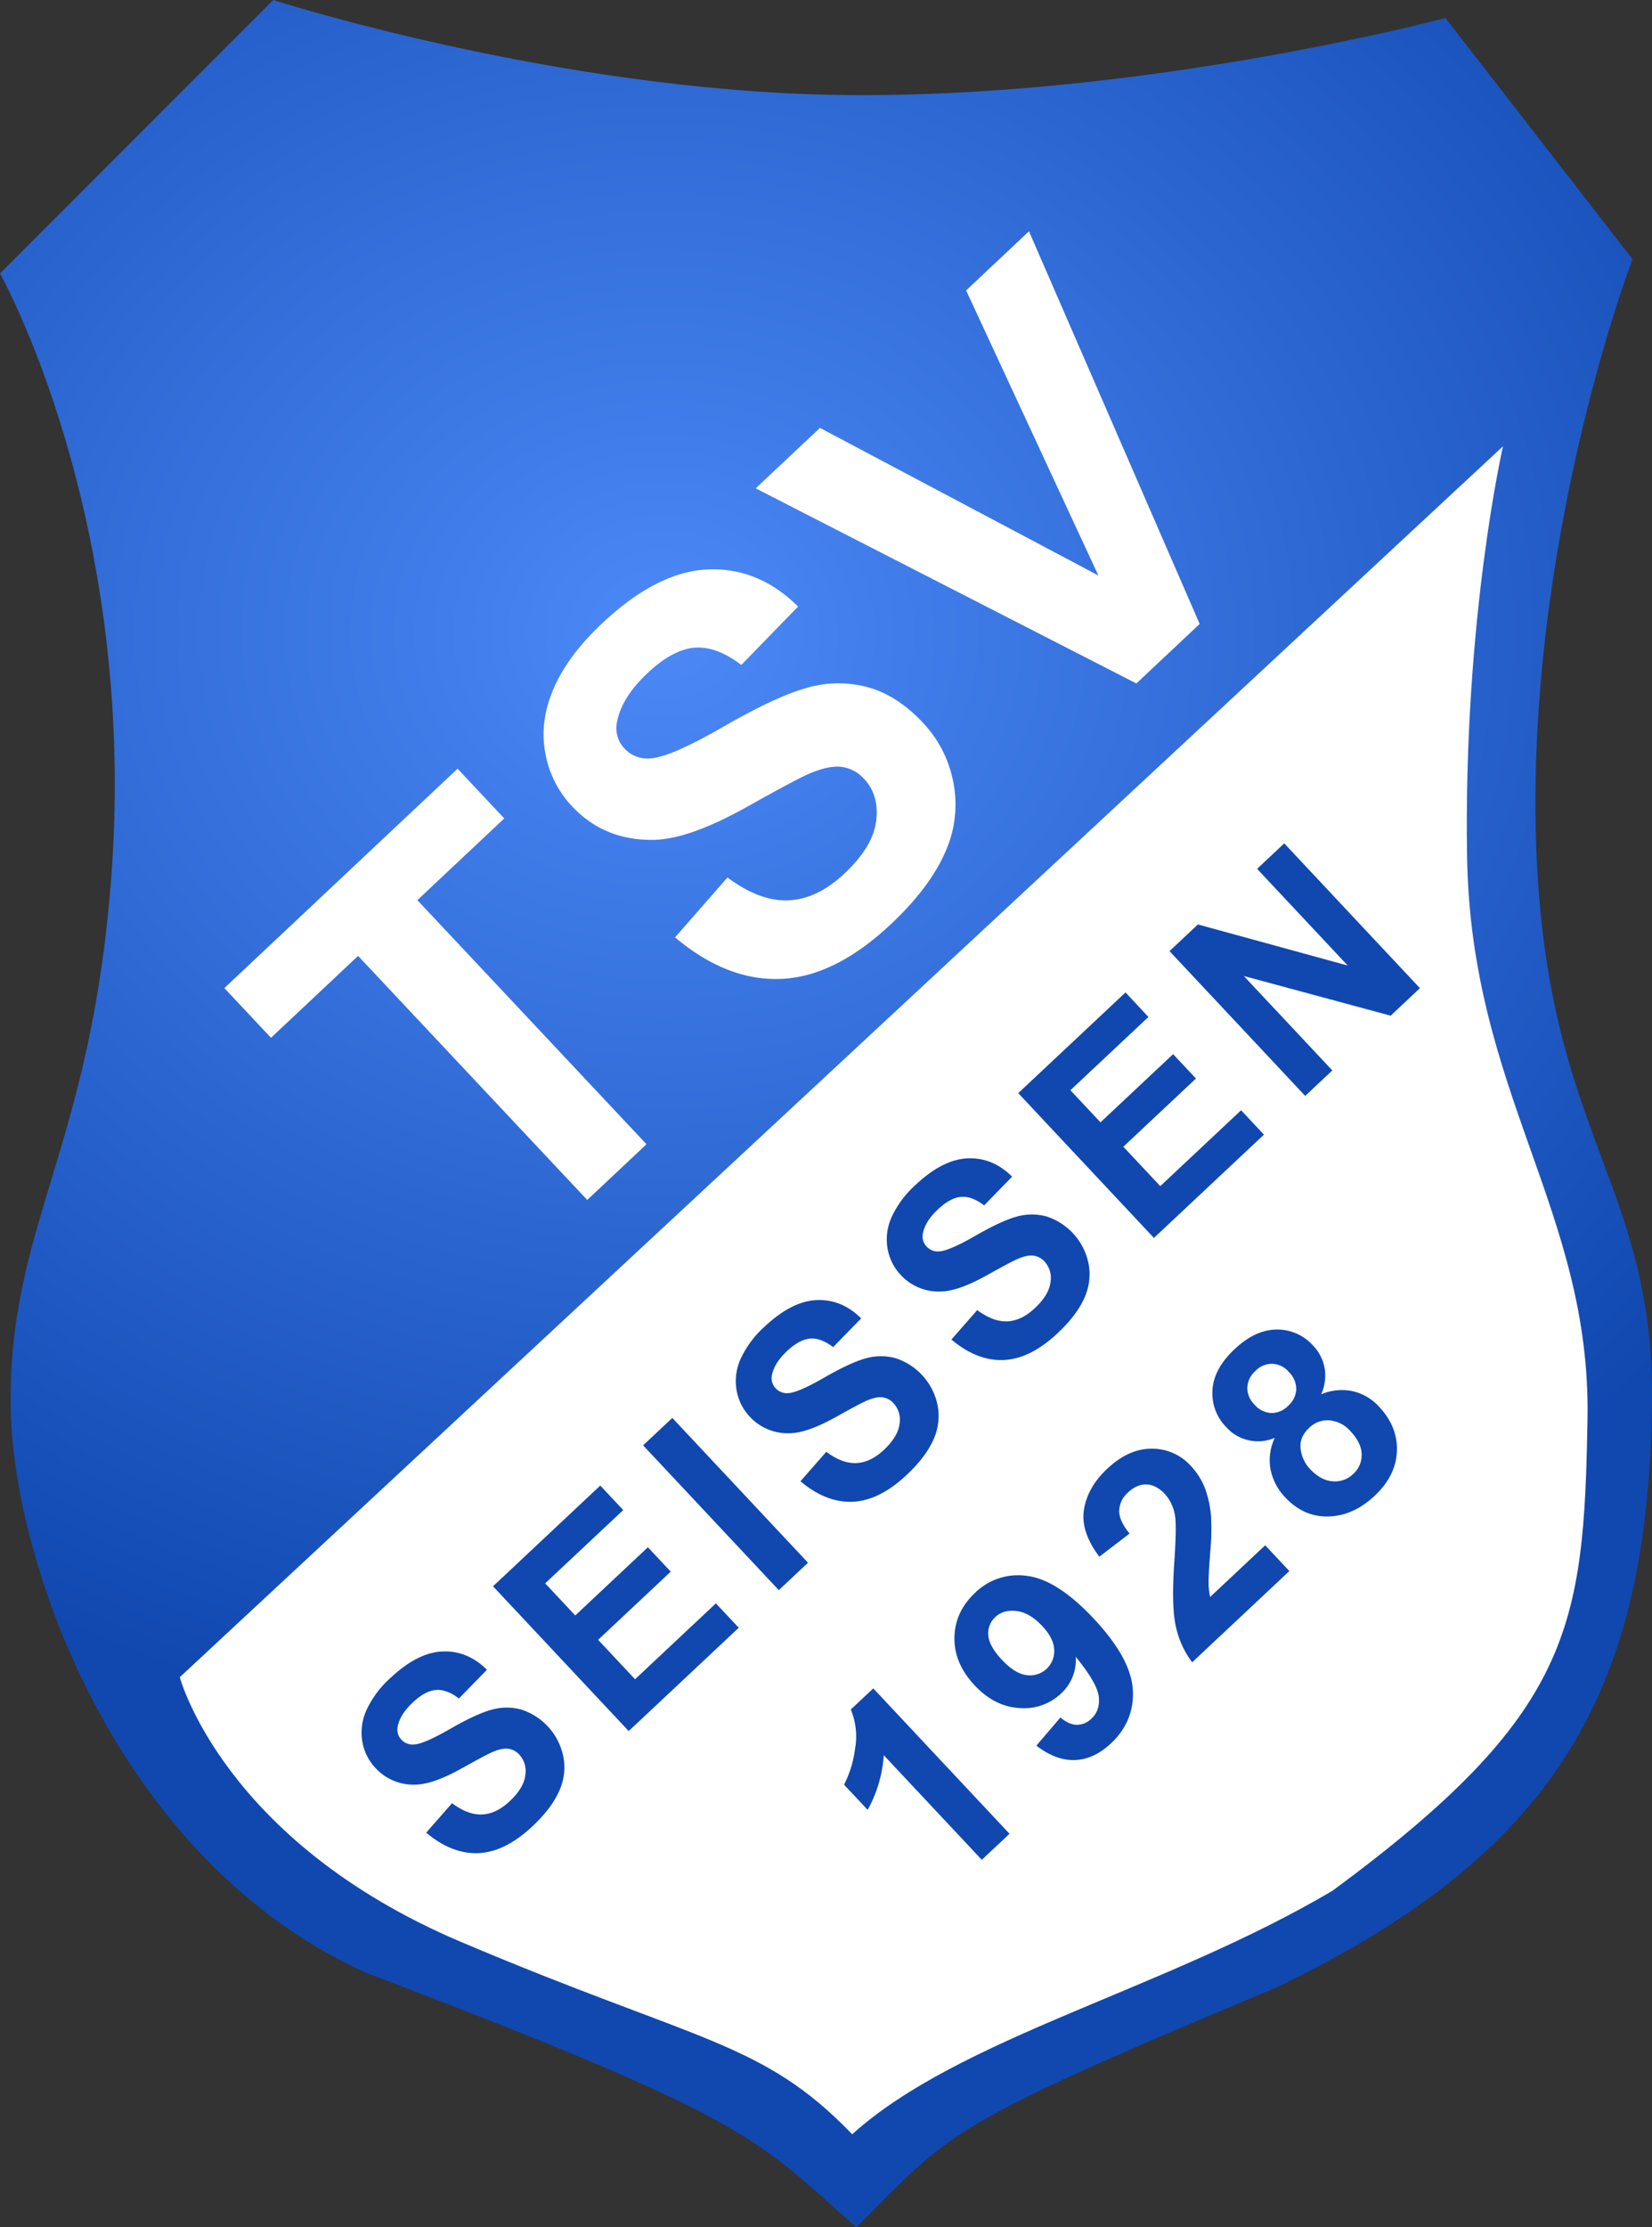 <?xml version="1.0" encoding="UTF-8" standalone="no"?>
<svg
   id="Gruppe_1"
   data-name="Gruppe 1"
   width="704.911"
   height="949.763"
   viewBox="0 0 704.911 949.763"
   version="1.1"
   sodipodi:docname="tsv-wappen.svg"
   inkscape:version="1.3.2 (091e20e, 2023-11-25, custom)"
   xmlns:inkscape="http://www.inkscape.org/namespaces/inkscape"
   xmlns:sodipodi="http://sodipodi.sourceforge.net/DTD/sodipodi-0.dtd"
   xmlns:xlink="http://www.w3.org/1999/xlink"
   xmlns="http://www.w3.org/2000/svg"
   xmlns:svg="http://www.w3.org/2000/svg">
  <rect x="0" y="0" width="704.911" height="949.763" fill="#333333" stroke="none"/>
  <sodipodi:namedview
     id="namedview1"
     pagecolor="#ffffff"
     bordercolor="#000000"
     borderopacity="0.25"
     inkscape:showpageshadow="2"
     inkscape:pageopacity="0.0"
     inkscape:pagecheckerboard="0"
     inkscape:deskcolor="#d1d1d1"
     inkscape:zoom="0.85601474"
     inkscape:cx="662.95587"
     inkscape:cy="483.05243"
     inkscape:window-width="1920"
     inkscape:window-height="1009"
     inkscape:window-x="-8"
     inkscape:window-y="-8"
     inkscape:window-maximized="1"
     inkscape:current-layer="Gruppe_1" />
  <defs
     id="defs1">
    <linearGradient
       id="linearGradient1"
       inkscape:collect="always">
      <stop
         style="stop-color:#4c89f7;stop-opacity:1;"
         offset="0"
         id="stop1" />
      <stop
         style="stop-color:#1048b0;stop-opacity:1;"
         offset="1"
         id="stop2" />
    </linearGradient>
    <style
       id="style1">
      .cls-1 {
        fill: #1048b0;
      }

      .cls-1, .cls-2 {
        fill-rule: evenodd;
      }

      .cls-2 {
        fill: #fff;
      }
    </style>
    <radialGradient
       inkscape:collect="always"
       xlink:href="#linearGradient1"
       id="radialGradient2"
       cx="437.285"
       cy="381.369"
       fx="437.285"
       fy="381.369"
       r="352.456"
       gradientTransform="matrix(1.573,0.015,-0.013,1.361,-399.441,-255.416)"
       gradientUnits="userSpaceOnUse" />
  </defs>
  <path
     d="M 57.525,716.244 647.399,170.909 c 0,0 -17.633,76.139 -16.029,181.38 1.604,105.24 55.301,157.062 53.699,249.547 -1.602,92.484 -6.812,130.753 -113.673,209.018 C 496.324,854.97 405.357,875.699 357.27,918.752 317.198,877.298 288.479,878.09 182.687,833.444 76.894,788.797 57.525,716.244 57.525,716.244 Z"
     style="fill:#ffffff;fill-opacity:1;fill-rule:evenodd;stroke-width:1.042"
     id="path1" />
  <path
     id="Form_2"
     data-name="Form 2"
     class="cls-1"
     d="M 0,116.643 116.606,0 c 0,0 120.071,38.63 240.9,40.483 128.992,1.98 259.278,-32.809 259.278,-32.809 l 79.783,102.83 c 0,0 -45.974,120.294 -41.013,251.78 4.641,122.893 50.854,142.271 49.32,237.427 -1.92,119.242 -38.601,189.328 -160.149,247.768 C 402.602,906.894 406.842,908.327 365.416,949.763 321.305,911.141 322.675,904.517 155.487,840.942 49.234,792.326 5.96,666.053 4.603,601.63 2.941,522.717 39.229,490.645 47.669,371.413 58.374,220.177 0,116.643 0,116.643 Z m 76.714,598.559 564.619,-524.89 c 0,0 -16.878,73.285 -15.343,174.58 1.535,101.295 52.933,151.174 51.4,240.191 -1.533,89.017 -6.52,125.851 -108.806,201.182 -71.858,42.462 -158.93,62.414 -204.958,103.853 -38.357,-39.9 -65.846,-39.137 -167.109,-82.11 C 95.254,785.035 76.714,715.202 76.714,715.202 Z"
     inkscape:label="Form_2"
     style="fill:url(#radialGradient2)"
     sodipodi:nodetypes="cccccccccccccccssccsc" />
  <path
     id="TSV"
     class="cls-2"
     d="m 275.862,487.935 -97.774,-104.082 37.077,-34.85 -19.911,-21.199 -99.524,93.549 19.908,21.193 37.162,-34.93 97.774,104.087 z m 57.464,-70.506 q 23.044,-0.982 46.794,-23.307 16.317,-15.336 22.958,-30.187 a 49.2,49.2 0 0 0 3.79,-29.872 50.638,50.638 0 0 0 -12.964,-25.789 q -11.157,-11.877 -23.742,-15.256 a 48.252,48.252 0 0 0 -25.8,0.275 q -13.216,3.654 -35.764,16.64 -22.548,12.986 -31.1,13.466 a 13.194,13.194 0 0 1 -10.9,-4.072 12.525,12.525 0 0 1 -3.289,-11.551 q 1.981,-10.389 13,-20.75 10.679,-10.037 19.992,-10.826 9.313,-0.789 20.007,7.343 l 24.244,-24.88 q -16.813,-16.7 -38.444,-15.838 -21.631,0.862 -45.216,23.028 -14.438,13.567 -20.552,27.52 -6.114,13.953 -3.713,27.385 a 44.182,44.182 0 0 0 11.392,23 q 13.968,14.871 35.214,14.37 15.107,-0.359 40.173,-14.429 19.5,-10.923 25.385,-13.561 8.66,-3.795 14.2,-3.125 a 15.652,15.652 0 0 1 9.71,5.113 q 6.5,6.923 5.165,17.914 -1.335,10.991 -13.554,22.475 -11.533,10.84 -23.783,11.413 -12.25,0.573 -26.112,-9.731 l -22.363,25.521 q 22.227,18.695 45.272,17.711 z m 178.573,-151.354 -72.83,-167.437 -26.825,25.215 56.427,121.549 -118.792,-62.93 -27.425,25.774 162.447,83.2 z" />
  <path
     id="SEISSEN_1928"
     data-name="SEISSEN 1928"
     class="cls-1"
     d="m 204.154,790.23 q 11.349,-0.474 23.055,-11.458 8.041,-7.545 11.319,-14.856 a 24.233,24.233 0 0 0 1.879,-14.71 26.646,26.646 0 0 0 -18.06,-20.229 23.769,23.769 0 0 0 -12.706,0.124 q -6.51,1.794 -17.62,8.18 -11.11,6.386 -15.323,6.619 a 6.5,6.5 0 0 1 -5.368,-2.011 6.164,6.164 0 0 1 -1.615,-5.689 q 0.979,-5.117 6.412,-10.214 5.264,-4.938 9.85,-5.323 4.586,-0.385 9.85,3.625 l 11.95,-12.242 q -8.272,-8.231 -18.926,-7.817 -10.654,0.414 -22.279,11.324 a 42.336,42.336 0 0 0 -10.134,13.546 22.962,22.962 0 0 0 -1.84,13.485 21.759,21.759 0 0 0 5.6,11.333 22.014,22.014 0 0 0 17.336,7.091 q 7.439,-0.169 19.79,-7.088 9.607,-5.371 12.507,-6.668 4.266,-1.866 6.992,-1.533 a 7.7,7.7 0 0 1 4.78,2.522 10.4,10.4 0 0 1 2.536,8.824 q -0.663,5.415 -6.684,11.063 -5.685,5.334 -11.718,5.61 -6.033,0.276 -12.855,-4.8 l -11.02,12.558 q 10.937,9.209 22.292,8.734 z m 111.076,-96.108 -9.756,-10.4 -34.49,32.354 -15.759,-16.8 30.99,-29.079 -9.755,-10.4 -30.991,29.078 -12.836,-13.689 33.306,-31.251 -9.8,-10.446 -45.77,42.946 57.9,61.748 z m 29.552,-27.729 -57.9,-61.747 -12.464,11.695 57.9,61.747 z m 19.061,-26 q 11.349,-0.474 23.055,-11.458 8.041,-7.547 11.319,-14.857 a 24.23,24.23 0 0 0 1.879,-14.709 26.647,26.647 0 0 0 -18.059,-20.229 23.768,23.768 0 0 0 -12.706,0.124 q -6.512,1.794 -17.62,8.18 -11.108,6.386 -15.324,6.618 a 6.5,6.5 0 0 1 -5.368,-2.01 6.168,6.168 0 0 1 -1.615,-5.69 q 0.98,-5.115 6.412,-10.213 5.263,-4.938 9.85,-5.323 4.587,-0.385 9.85,3.625 l 11.95,-12.242 q -8.272,-8.232 -18.926,-7.817 -10.654,0.415 -22.274,11.319 a 42.379,42.379 0 0 0 -10.139,13.542 22.97,22.97 0 0 0 -1.84,13.485 21.77,21.77 0 0 0 5.6,11.333 22.02,22.02 0 0 0 17.336,7.091 q 7.44,-0.17 19.79,-7.088 9.608,-5.371 12.507,-6.668 4.266,-1.866 6.993,-1.534 a 7.708,7.708 0 0 1 4.779,2.523 10.394,10.394 0 0 1 2.536,8.824 q -0.663,5.415 -6.684,11.063 -5.685,5.332 -11.718,5.61 -6.033,0.278 -12.854,-4.8 l -11.018,12.561 q 10.935,9.214 22.284,8.739 z m 64.411,-60.44 q 11.349,-0.474 23.055,-11.458 8.042,-7.547 11.319,-14.857 a 24.23,24.23 0 0 0 1.879,-14.709 26.651,26.651 0 0 0 -18.059,-20.23 23.782,23.782 0 0 0 -12.707,0.125 q -6.51,1.794 -17.619,8.18 -11.109,6.386 -15.324,6.618 a 6.5,6.5 0 0 1 -5.368,-2.01 6.169,6.169 0 0 1 -1.615,-5.69 q 0.98,-5.115 6.412,-10.213 5.264,-4.938 9.85,-5.323 4.586,-0.385 9.85,3.624 l 11.95,-12.242 q -8.273,-8.23 -18.926,-7.816 -10.653,0.414 -22.274,11.319 a 42.369,42.369 0 0 0 -10.134,13.547 22.968,22.968 0 0 0 -1.84,13.485 21.764,21.764 0 0 0 5.6,11.332 22.017,22.017 0 0 0 17.336,7.092 q 7.439,-0.17 19.79,-7.089 9.607,-5.37 12.507,-6.668 4.266,-1.865 6.993,-1.533 a 7.7,7.7 0 0 1 4.779,2.523 10.393,10.393 0 0 1 2.536,8.824 q -0.663,5.413 -6.684,11.063 -5.685,5.332 -11.718,5.61 -6.033,0.278 -12.855,-4.8 l -11.02,12.558 q 10.938,9.21 22.287,8.738 z m 111.076,-96.108 -9.756,-10.4 -34.485,32.358 -15.759,-16.806 30.99,-29.078 -9.755,-10.4 -30.99,29.079 -12.837,-13.689 33.306,-31.251 -9.79,-10.457 -45.769,42.946 57.9,61.747 z m 29.173,-27.373 -37.759,-40.27 62.644,16.917 12.5,-11.734 -57.9,-61.748 -11.58,10.865 38.667,41.235 -63.921,-17.529 -12.127,11.378 57.9,61.747 z m -195.873,263.506 -9.6,9.008 a 29.96,29.96 0 0 1 1.809,16.87 46.963,46.963 0 0 1 -4.672,15.192 l 10.071,10.74 a 55.949,55.949 0 0 0 6.872,-23.313 l 41.827,44.605 11.832,-11.1 z m 86.114,30.564 q 8.077,-0.334 15.32,-7.13 10.064,-9.442 9.307,-22.827 -0.757,-13.385 -16.635,-30.316 -15.6,-16.636 -28.435,-18.253 a 26.221,26.221 0 0 0 -22.224,7.195 q -8.633,8.1 -8.82,19.084 -0.187,10.984 8.62,20.376 8.452,9.015 19.01,9.679 a 22.859,22.859 0 0 0 17.841,-6.171 19.378,19.378 0 0 0 6.3,-15.65 q 9.237,11.286 9.829,17.065 0.592,5.779 -3.072,9.217 a 8.907,8.907 0 0 1 -6.254,2.7 q -3.348,-0.026 -7.047,-3.127 l -10.268,12.01 q 8.451,6.482 16.528,6.148 z m -8.911,-47.025 a 10.341,10.341 0 0 1 -11.741,10.819 q -4.986,-0.587 -10.593,-6.569 -5.53,-5.9 -5.791,-10.522 a 9.357,9.357 0 0 1 3.024,-7.707 q 3.453,-3.239 9.047,-2.55 5.594,0.689 10.965,6.418 4.898,5.223 5.089,10.111 z m 66.532,-22.521 a 28.029,28.029 0 0 1 -0.66,-5.557 q -0.084,-3.086 0.7,-13.481 a 104,104 0 0 0 0.362,-15.146 44.3,44.3 0 0 0 -2.669,-12.342 29.279,29.279 0 0 0 -5.95,-9.342 22.157,22.157 0 0 0 -16.715,-7.358 q -9.843,-0.029 -18.979,8.545 -8.337,7.823 -9.906,17.292 -1.569,9.469 6.541,20.229 l 12.9,-9.884 q -4.521,-5.5 -4.425,-9.783 a 10.811,10.811 0 0 1 3.8,-7.764 q 3.747,-3.516 7.868,-3.384 4.121,0.132 7.833,4.091 a 17.855,17.855 0 0 1 4.352,9.536 q 0.677,4.353 -0.332,19.314 -1.289,18.549 0.578,27.29 a 39.158,39.158 0 0 0 7.036,15.607 l 41.475,-38.916 -10.314,-10.99 z m 25.84,-54.057 a 24.276,24.276 0 0 0 6.149,11.534 q 8.532,9.1 20.04,8.118 9.747,-0.831 18.168,-8.734 9.053,-8.493 9.49,-18.96 0.437,-10.467 -7.581,-19.016 a 21.859,21.859 0 0 0 -11.245,-6.631 22.676,22.676 0 0 0 -13.462,1.303 19.382,19.382 0 0 0 1.475,-11 18.473,18.473 0 0 0 -4.937,-9.739 20.4,20.4 0 0 0 -15.567,-6.851 q -9.09,0.057 -17.89,8.314 -8.885,8.337 -9.479,17.367 a 20.5,20.5 0 0 0 5.882,15.938 18.159,18.159 0 0 0 20.726,4.544 21.944,21.944 0 0 0 -1.769,13.813 z m -9.962,-35.271 a 10.072,10.072 0 0 1 3.536,-7.118 9.427,9.427 0 0 1 14.157,0.494 10.2,10.2 0 0 1 3.173,7.435 10.051,10.051 0 0 1 -3.514,7.058 9.926,9.926 0 0 1 -7.183,3.018 10.156,10.156 0 0 1 -7.174,-3.641 9.923,9.923 0 0 1 -2.995,-7.246 z m 22.748,26.243 q -0.678,-4.986 3.659,-9.055 a 11.077,11.077 0 0 1 8.658,-3.176 13.49,13.49 0 0 1 8.979,4.679 q 4.662,4.971 4.729,9.855 a 10.771,10.771 0 0 1 -3.594,8.322 11.139,11.139 0 0 1 -8.82,3.129 q -5.073,-0.386 -9.655,-5.273 a 15.035,15.035 0 0 1 -3.956,-8.481 z" />
</svg>
